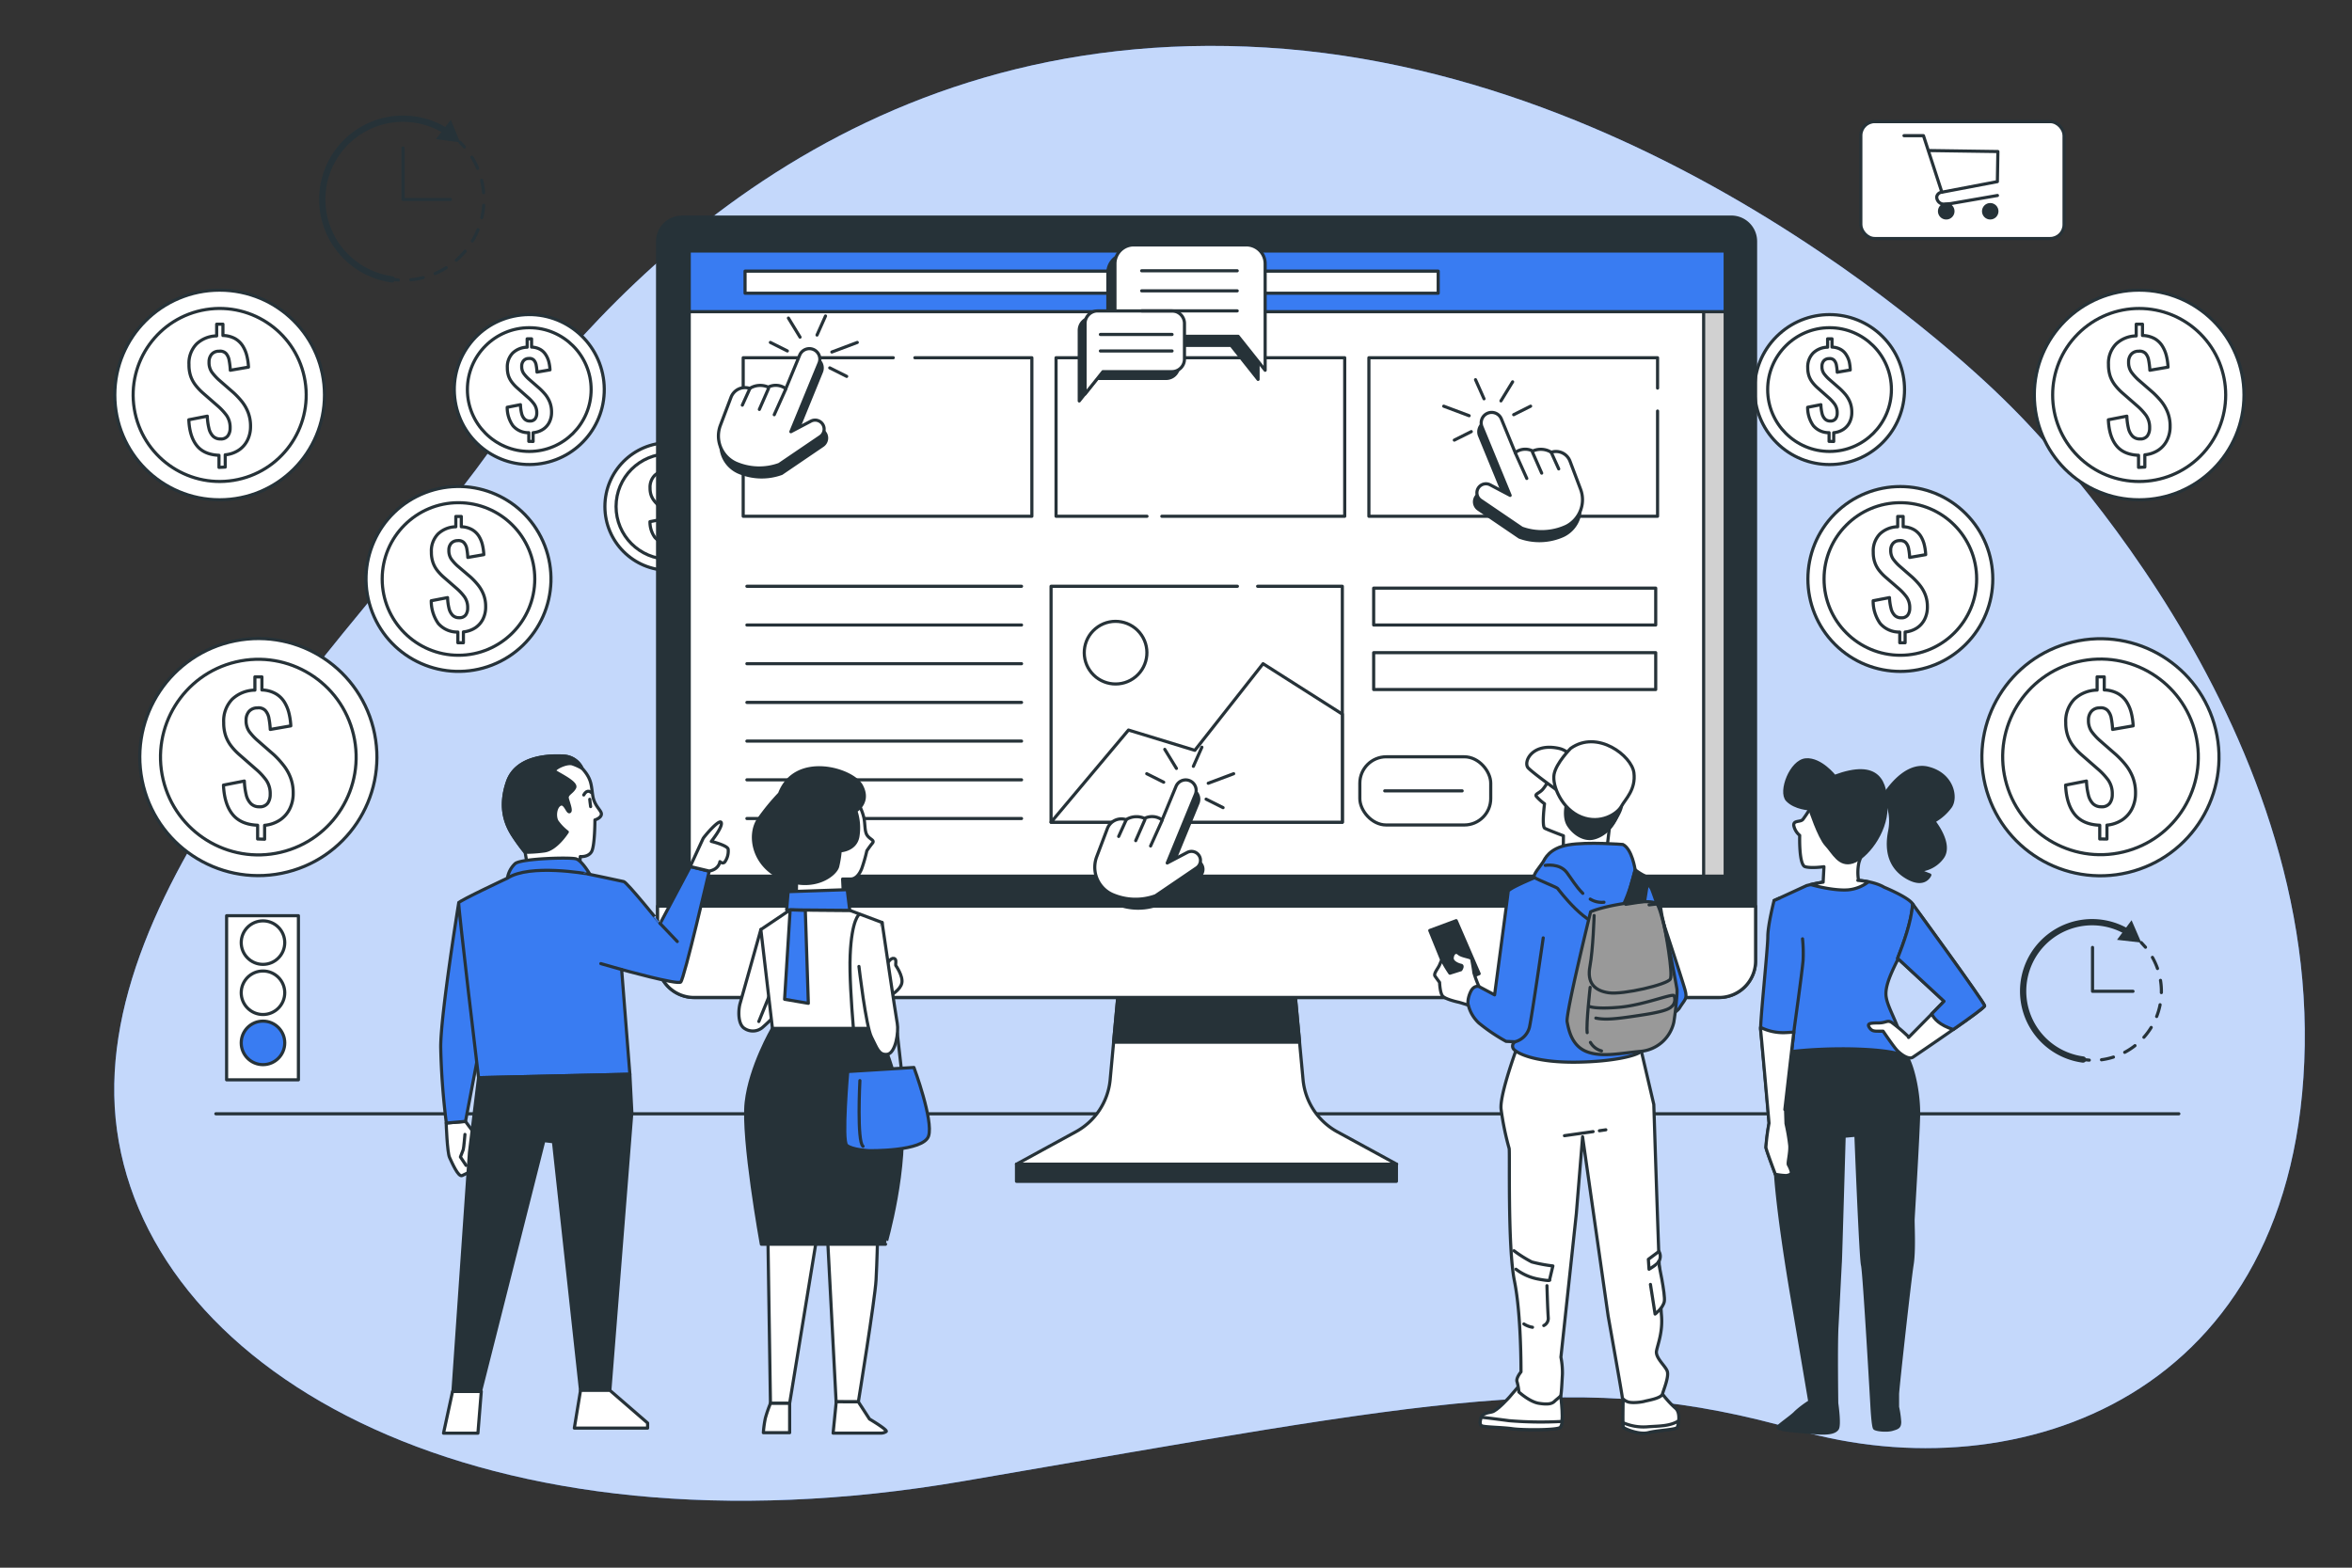 <svg xmlns="http://www.w3.org/2000/svg" viewBox="0 0 750 500"><rect x="0" y="0" width="750" height="500" fill="#333333" stroke="none"/><g id="freepik--background-simple--inject-169"><path d="M640.16,128.56S537.38,23.29,403.81,15.17,192.35,93.32,155.44,144.78,26.48,282,37.31,360.49,154.63,498.57,307.15,472.4s196.74-36.1,266.23-16.24,159.74-9.93,161.55-122.74S640.16,128.56,640.16,128.56Z" style="fill:#397CF2"></path><path d="M640.16,128.56S537.38,23.29,403.81,15.17,192.35,93.32,155.44,144.78,26.48,282,37.31,360.49,154.63,498.57,307.15,472.4s196.74-36.1,266.23-16.24,159.74-9.93,161.55-122.74S640.16,128.56,640.16,128.56Z" style="fill:#fff;opacity:0.7"></path></g><g id="freepik--Floor--inject-169"><line x1="68.83" y1="355.23" x2="694.78" y2="355.23" style="fill:none;stroke:#263238;stroke-linecap:round;stroke-linejoin:round"></line></g><g id="freepik--Coins--inject-169"><circle cx="70.04" cy="125.97" r="33.43" style="fill:#fff;stroke:#263238;stroke-linecap:round;stroke-linejoin:round"></circle><circle cx="70.04" cy="125.97" r="27.59" transform="translate(-19.27 12.85) rotate(-9.22)" style="fill:#fff;stroke:#263238;stroke-linecap:round;stroke-linejoin:round"></circle><path d="M69.83,149.07v-3.86c-3.16-.13-5.52-1.15-7.07-3.09s-2.4-4.68-2.55-8.24l5.89-1.15a18.8,18.8,0,0,0,.51,3.82,5.31,5.31,0,0,0,1.31,2.56,3.24,3.24,0,0,0,2.37.89,2.71,2.71,0,0,0,2.37-1,4.13,4.13,0,0,0,.72-2.5,6.7,6.7,0,0,0-1.13-4,19.08,19.08,0,0,0-2.93-3.13l-4.74-4.14a17.46,17.46,0,0,1-2.25-2.42A10.12,10.12,0,0,1,60.81,120a11.28,11.28,0,0,1-.55-3.71,8.8,8.8,0,0,1,2.39-6.56,9.53,9.53,0,0,1,6.44-2.6v-3.73h2V107a8.46,8.46,0,0,1,3.87,1,7.12,7.12,0,0,1,2.42,2.3,10.57,10.57,0,0,1,1.33,3.15,18.79,18.79,0,0,1,.53,3.64l-5.8,1a21.64,21.64,0,0,0-.37-3.15,4.38,4.38,0,0,0-1-2.21,2.65,2.65,0,0,0-2.24-.71,3,3,0,0,0-2.37,1,3.71,3.71,0,0,0-.8,2.44,5.39,5.39,0,0,0,.87,3.2,17,17,0,0,0,2.17,2.42l4.69,4.09a26,26,0,0,1,2.74,2.9,13.24,13.24,0,0,1,2,3.5,12.15,12.15,0,0,1,.76,4.42,9.67,9.67,0,0,1-1,4.44,8.12,8.12,0,0,1-2.79,3.16,9.4,9.4,0,0,1-4.28,1.47v3.91Z" style="fill:#fff;stroke:#263238;stroke-linecap:round;stroke-linejoin:round"></path><circle cx="82.38" cy="241.46" r="37.8" transform="translate(-45.75 20.85) rotate(-11.31)" style="fill:#fff;stroke:#263238;stroke-linecap:round;stroke-linejoin:round"></circle><circle cx="82.38" cy="241.46" r="31.19" transform="translate(-53.27 25.39) rotate(-13.28)" style="fill:#fff;stroke:#263238;stroke-linecap:round;stroke-linejoin:round"></circle><path d="M82.15,267.58V263.2q-5.37-.21-8-3.48t-2.89-9.32l6.66-1.3a22,22,0,0,0,.57,4.32A6,6,0,0,0,80,256.31a3.64,3.64,0,0,0,2.68,1,3.07,3.07,0,0,0,2.68-1.12,4.76,4.76,0,0,0,.8-2.83,7.56,7.56,0,0,0-1.27-4.53,21,21,0,0,0-3.31-3.54l-5.36-4.69a19.13,19.13,0,0,1-2.55-2.73,11.48,11.48,0,0,1-1.72-3.23,12.88,12.88,0,0,1-.62-4.19A10,10,0,0,1,74,223.05a10.77,10.77,0,0,1,7.28-2.94v-4.22h2.24v4.17a9.52,9.52,0,0,1,4.37,1.17,8,8,0,0,1,2.74,2.6,12.19,12.19,0,0,1,1.5,3.56,21.2,21.2,0,0,1,.6,4.12l-6.55,1.14a25.06,25.06,0,0,0-.42-3.56,5,5,0,0,0-1.17-2.5,3,3,0,0,0-2.53-.81,3.45,3.45,0,0,0-2.68,1.15,4.16,4.16,0,0,0-.91,2.75,6.06,6.06,0,0,0,1,3.62A18.39,18.39,0,0,0,81.94,236l5.31,4.64A28.26,28.26,0,0,1,90.34,244a14.63,14.63,0,0,1,2.29,4,13.44,13.44,0,0,1,.86,5,10.91,10.91,0,0,1-1.12,5,9.13,9.13,0,0,1-3.15,3.57,10.72,10.72,0,0,1-4.84,1.66v4.43Z" style="fill:#fff;stroke:#263238;stroke-linecap:round;stroke-linejoin:round"></path><circle cx="146.2" cy="184.66" r="29.48" transform="translate(-56.75 65.14) rotate(-21.14)" style="fill:#fff;stroke:#263238;stroke-linecap:round;stroke-linejoin:round"></circle><circle cx="146.2" cy="184.66" r="24.33" style="fill:#fff;stroke:#263238;stroke-linecap:round;stroke-linejoin:round"></circle><path d="M146,205v-3.41a8,8,0,0,1-6.23-2.72,12.34,12.34,0,0,1-2.25-7.27l5.2-1a17,17,0,0,0,.44,3.37,4.8,4.8,0,0,0,1.16,2.25,2.81,2.81,0,0,0,2.09.79,2.41,2.41,0,0,0,2.09-.87,3.68,3.68,0,0,0,.63-2.21,5.86,5.86,0,0,0-1-3.54,16.62,16.62,0,0,0-2.57-2.76L141.39,184a15.78,15.78,0,0,1-2-2.13,8.69,8.69,0,0,1-1.34-2.52,9.76,9.76,0,0,1-.49-3.26,7.77,7.77,0,0,1,2.11-5.79,8.43,8.43,0,0,1,5.68-2.29v-3.29h1.75V168a7.46,7.46,0,0,1,3.41.91,6.38,6.38,0,0,1,2.13,2,9.36,9.36,0,0,1,1.18,2.78,16.78,16.78,0,0,1,.46,3.21l-5.11.89a19.73,19.73,0,0,0-.32-2.78,3.91,3.91,0,0,0-.92-1.95,2.38,2.38,0,0,0-2-.63,2.69,2.69,0,0,0-2.09.9,3.24,3.24,0,0,0-.71,2.15,4.78,4.78,0,0,0,.77,2.82,14.22,14.22,0,0,0,1.91,2.13L150,184a23.47,23.47,0,0,1,2.42,2.56,11.63,11.63,0,0,1,1.78,3.08,10.56,10.56,0,0,1,.67,3.9,8.59,8.59,0,0,1-.87,3.92,7.18,7.18,0,0,1-2.46,2.78,8.46,8.46,0,0,1-3.77,1.3V205Z" style="fill:#fff;stroke:#263238;stroke-linecap:round;stroke-linejoin:round"></path><circle cx="168.77" cy="124.25" r="23.91" transform="translate(-17.72 28.64) rotate(-9.22)" style="fill:#fff;stroke:#263238;stroke-linecap:round;stroke-linejoin:round"></circle><circle cx="168.77" cy="124.25" r="19.73" style="fill:#fff;stroke:#263238;stroke-linecap:round;stroke-linejoin:round"></circle><path d="M168.62,140.77V138a6.44,6.44,0,0,1-5.05-2.21,9.91,9.91,0,0,1-1.83-5.89l4.22-.83a13.3,13.3,0,0,0,.36,2.74,3.78,3.78,0,0,0,.94,1.82,2.28,2.28,0,0,0,1.69.65,2,2,0,0,0,1.7-.71,3,3,0,0,0,.51-1.8,4.77,4.77,0,0,0-.81-2.86,13.38,13.38,0,0,0-2.09-2.24l-3.39-3a13,13,0,0,1-1.61-1.73,7.13,7.13,0,0,1-1.09-2,8.17,8.17,0,0,1-.39-2.65,6.3,6.3,0,0,1,1.71-4.69,6.85,6.85,0,0,1,4.61-1.86v-2.67h1.41v2.63a6.16,6.16,0,0,1,2.77.75A5,5,0,0,1,174,113.1a7.77,7.77,0,0,1,1,2.26,12.94,12.94,0,0,1,.38,2.6l-4.15.72a15.85,15.85,0,0,0-.26-2.25,3.11,3.11,0,0,0-.74-1.58,1.89,1.89,0,0,0-1.6-.51,2.14,2.14,0,0,0-1.69.72,2.59,2.59,0,0,0-.58,1.74,3.88,3.88,0,0,0,.62,2.29,12.15,12.15,0,0,0,1.55,1.73l3.36,2.93a20.22,20.22,0,0,1,2,2.07,9.74,9.74,0,0,1,1.45,2.51,8.61,8.61,0,0,1,.54,3.16,6.94,6.94,0,0,1-.71,3.17,5.73,5.73,0,0,1-2,2.26A6.8,6.8,0,0,1,170,138v2.8Z" style="fill:#fff;stroke:#263238;stroke-linecap:round;stroke-linejoin:round"></path><circle cx="213.24" cy="161.55" r="20.35" style="fill:#fff;stroke:#263238;stroke-linecap:round;stroke-linejoin:round"></circle><circle cx="213.24" cy="161.55" r="16.79" style="fill:#fff;stroke:#263238;stroke-linecap:round;stroke-linejoin:round"></circle><path d="M213.12,175.61v-2.35a5.5,5.5,0,0,1-4.31-1.88,8.46,8.46,0,0,1-1.55-5l3.59-.7a11.8,11.8,0,0,0,.3,2.33,3.3,3.3,0,0,0,.8,1.55,2,2,0,0,0,1.45.55,1.66,1.66,0,0,0,1.44-.6,2.54,2.54,0,0,0,.43-1.53,4.14,4.14,0,0,0-.68-2.44,11.47,11.47,0,0,0-1.78-1.9l-2.89-2.52a10.5,10.5,0,0,1-1.37-1.48,6.39,6.39,0,0,1-.93-1.73,7,7,0,0,1-.33-2.26,5.36,5.36,0,0,1,1.45-4,5.84,5.84,0,0,1,3.93-1.58v-2.27h1.2V150a5.09,5.09,0,0,1,2.36.63,4.38,4.38,0,0,1,1.47,1.4,6.61,6.61,0,0,1,.81,1.92,11.43,11.43,0,0,1,.32,2.21l-3.53.62a14.54,14.54,0,0,0-.22-1.92,2.74,2.74,0,0,0-.63-1.35,1.64,1.64,0,0,0-1.36-.43,1.84,1.84,0,0,0-1.45.62,2.26,2.26,0,0,0-.49,1.48,3.24,3.24,0,0,0,.54,1.95,10.19,10.19,0,0,0,1.31,1.47l2.86,2.49a16.48,16.48,0,0,1,1.67,1.77,8,8,0,0,1,1.23,2.13,7.26,7.26,0,0,1,.46,2.69,5.89,5.89,0,0,1-.6,2.7,4.91,4.91,0,0,1-1.69,1.92,5.72,5.72,0,0,1-2.61.9v2.38Z" style="fill:#fff;stroke:#263238;stroke-linecap:round;stroke-linejoin:round"></path><circle cx="682.13" cy="125.97" r="33.43" style="fill:#fff;stroke:#263238;stroke-linecap:round;stroke-linejoin:round"></circle><circle cx="682.13" cy="125.97" r="27.59" transform="translate(110.72 519.24) rotate(-45)" style="fill:#fff;stroke:#263238;stroke-linecap:round;stroke-linejoin:round"></circle><path d="M681.93,149.07v-3.86c-3.16-.13-5.52-1.15-7.07-3.09s-2.4-4.68-2.55-8.24l5.89-1.15a19.58,19.58,0,0,0,.5,3.82,5.4,5.4,0,0,0,1.32,2.56,3.24,3.24,0,0,0,2.37.89,2.73,2.73,0,0,0,2.37-1,4.2,4.2,0,0,0,.71-2.5,6.63,6.63,0,0,0-1.13-4,18.57,18.57,0,0,0-2.92-3.13l-4.74-4.14a18.19,18.19,0,0,1-2.26-2.42A10.38,10.38,0,0,1,672.9,120a11.55,11.55,0,0,1-.55-3.71,8.81,8.81,0,0,1,2.4-6.56,9.53,9.53,0,0,1,6.44-2.6v-3.73h2V107a8.5,8.5,0,0,1,3.87,1,7,7,0,0,1,2.41,2.3,10.58,10.58,0,0,1,1.34,3.15,18.79,18.79,0,0,1,.53,3.64l-5.8,1a23.12,23.12,0,0,0-.37-3.15,4.31,4.31,0,0,0-1-2.21,2.63,2.63,0,0,0-2.23-.71,3,3,0,0,0-2.37,1,3.67,3.67,0,0,0-.81,2.44,5.39,5.39,0,0,0,.88,3.2,16.28,16.28,0,0,0,2.16,2.42l4.7,4.09a26.9,26.9,0,0,1,2.74,2.9,13.21,13.21,0,0,1,2,3.5,11.94,11.94,0,0,1,.76,4.42,9.67,9.67,0,0,1-1,4.44,8.09,8.09,0,0,1-2.78,3.16,9.44,9.44,0,0,1-4.28,1.47v3.91Z" style="fill:#fff;stroke:#263238;stroke-linecap:round;stroke-linejoin:round"></path><circle cx="669.79" cy="241.46" r="37.8" transform="translate(-37.87 163.09) rotate(-13.5)" style="fill:#fff;stroke:#263238;stroke-linecap:round;stroke-linejoin:round"></circle><circle cx="669.79" cy="241.46" r="31.19" transform="translate(-37.81 162.6) rotate(-13.47)" style="fill:#fff;stroke:#263238;stroke-linecap:round;stroke-linejoin:round"></circle><path d="M669.56,267.58V263.2q-5.37-.21-8-3.48t-2.89-9.32l6.66-1.3a21.21,21.21,0,0,0,.58,4.32,6,6,0,0,0,1.48,2.89,3.65,3.65,0,0,0,2.68,1,3.07,3.07,0,0,0,2.68-1.12,4.69,4.69,0,0,0,.81-2.83,7.56,7.56,0,0,0-1.28-4.53,21.36,21.36,0,0,0-3.3-3.54l-5.37-4.69a19.13,19.13,0,0,1-2.55-2.73,11.46,11.46,0,0,1-1.71-3.23,12.61,12.61,0,0,1-.63-4.19,10,10,0,0,1,2.71-7.41,10.78,10.78,0,0,1,7.29-2.94v-4.22H671v4.17a9.59,9.59,0,0,1,4.38,1.17,8,8,0,0,1,2.73,2.6,12.21,12.21,0,0,1,1.51,3.56,21.2,21.2,0,0,1,.6,4.12l-6.56,1.14a25.06,25.06,0,0,0-.42-3.56,5,5,0,0,0-1.17-2.5,3,3,0,0,0-2.52-.81,3.43,3.43,0,0,0-2.68,1.15,4.11,4.11,0,0,0-.91,2.75,6.06,6.06,0,0,0,1,3.62,18.39,18.39,0,0,0,2.45,2.73l5.31,4.64a29.23,29.23,0,0,1,3.1,3.28,15.17,15.17,0,0,1,2.29,4,13.64,13.64,0,0,1,.86,5,11,11,0,0,1-1.12,5,9.29,9.29,0,0,1-3.15,3.57,10.81,10.81,0,0,1-4.84,1.66v4.43Z" style="fill:#fff;stroke:#263238;stroke-linecap:round;stroke-linejoin:round"></path><circle cx="605.98" cy="184.66" r="29.48" transform="translate(46.91 482.58) rotate(-45)" style="fill:#fff;stroke:#263238;stroke-linecap:round;stroke-linejoin:round"></circle><circle cx="605.98" cy="184.66" r="24.33" style="fill:#fff;stroke:#263238;stroke-linecap:round;stroke-linejoin:round"></circle><path d="M605.79,205v-3.41a8,8,0,0,1-6.23-2.72,12.27,12.27,0,0,1-2.25-7.27l5.2-1A17,17,0,0,0,603,194a4.8,4.8,0,0,0,1.16,2.25,2.81,2.81,0,0,0,2.09.79,2.41,2.41,0,0,0,2.09-.87,3.68,3.68,0,0,0,.63-2.21,5.86,5.86,0,0,0-1-3.54,16.62,16.62,0,0,0-2.57-2.76L601.17,184a15.78,15.78,0,0,1-2-2.13,8.69,8.69,0,0,1-1.34-2.52,9.76,9.76,0,0,1-.49-3.26,7.77,7.77,0,0,1,2.11-5.79,8.43,8.43,0,0,1,5.68-2.29v-3.29h1.75V168a7.46,7.46,0,0,1,3.41.91,6.38,6.38,0,0,1,2.13,2,9.36,9.36,0,0,1,1.18,2.78,16.78,16.78,0,0,1,.46,3.21l-5.11.89a18.28,18.28,0,0,0-.33-2.78,3.82,3.82,0,0,0-.91-1.95,2.39,2.39,0,0,0-2-.63,2.69,2.69,0,0,0-2.09.9,3.24,3.24,0,0,0-.71,2.15,4.78,4.78,0,0,0,.77,2.82,14.22,14.22,0,0,0,1.91,2.13l4.14,3.61a23.47,23.47,0,0,1,2.42,2.56,11.63,11.63,0,0,1,1.78,3.08,10.56,10.56,0,0,1,.67,3.9,8.59,8.59,0,0,1-.87,3.92,7.18,7.18,0,0,1-2.46,2.78,8.46,8.46,0,0,1-3.77,1.3V205Z" style="fill:#fff;stroke:#263238;stroke-linecap:round;stroke-linejoin:round"></path><circle cx="583.4" cy="124.25" r="23.91" transform="translate(67.81 424.18) rotate(-42.21)" style="fill:#fff;stroke:#263238;stroke-linecap:round;stroke-linejoin:round"></circle><circle cx="583.4" cy="124.25" r="19.73" style="fill:#fff;stroke:#263238;stroke-linecap:round;stroke-linejoin:round"></circle><path d="M583.25,140.77V138a6.44,6.44,0,0,1-5-2.21,9.91,9.91,0,0,1-1.83-5.89l4.22-.83a13.3,13.3,0,0,0,.36,2.74,3.78,3.78,0,0,0,.94,1.82,2.27,2.27,0,0,0,1.69.65,2,2,0,0,0,1.7-.71,3,3,0,0,0,.51-1.8,4.77,4.77,0,0,0-.81-2.86,13.38,13.38,0,0,0-2.09-2.24l-3.39-3a12.34,12.34,0,0,1-1.61-1.73,7.13,7.13,0,0,1-1.09-2,8.16,8.16,0,0,1-.4-2.65,6.31,6.31,0,0,1,1.72-4.69,6.83,6.83,0,0,1,4.61-1.86v-2.67h1.41v2.63a6.16,6.16,0,0,1,2.77.75,4.92,4.92,0,0,1,1.72,1.64,7.52,7.52,0,0,1,1,2.26A13.69,13.69,0,0,1,590,118l-4.15.72a15.85,15.85,0,0,0-.26-2.25,3.11,3.11,0,0,0-.74-1.58,1.9,1.9,0,0,0-1.6-.51,2.18,2.18,0,0,0-1.7.72,2.64,2.64,0,0,0-.57,1.74,3.88,3.88,0,0,0,.62,2.29,12.15,12.15,0,0,0,1.55,1.73l3.36,2.93a20.22,20.22,0,0,1,2,2.07,9.74,9.74,0,0,1,1.45,2.51,8.61,8.61,0,0,1,.54,3.16,6.94,6.94,0,0,1-.71,3.17,5.73,5.73,0,0,1-2,2.26,6.8,6.8,0,0,1-3.06,1.05v2.8Z" style="fill:#fff;stroke:#263238;stroke-linecap:round;stroke-linejoin:round"></path><circle cx="538.93" cy="161.55" r="20.35" style="fill:#fff;stroke:#263238;stroke-linecap:round;stroke-linejoin:round"></circle><circle cx="538.93" cy="161.55" r="16.79" style="fill:#fff;stroke:#263238;stroke-linecap:round;stroke-linejoin:round"></circle><path d="M538.8,175.61v-2.35a5.49,5.49,0,0,1-4.3-1.88,8.46,8.46,0,0,1-1.55-5l3.58-.7a12.54,12.54,0,0,0,.31,2.33,3.3,3.3,0,0,0,.8,1.55,1.94,1.94,0,0,0,1.44.55,1.67,1.67,0,0,0,1.45-.6A2.54,2.54,0,0,0,541,168a4.14,4.14,0,0,0-.68-2.44,11.91,11.91,0,0,0-1.78-1.9l-2.89-2.52a10.5,10.5,0,0,1-1.37-1.48,6.39,6.39,0,0,1-.93-1.73,7,7,0,0,1-.33-2.26,5.36,5.36,0,0,1,1.45-4,5.82,5.82,0,0,1,3.93-1.58v-2.27h1.2V150a5,5,0,0,1,2.35.63,4.33,4.33,0,0,1,1.48,1.4,6.61,6.61,0,0,1,.81,1.92,11.43,11.43,0,0,1,.32,2.21l-3.53.62a14.54,14.54,0,0,0-.22-1.92,2.83,2.83,0,0,0-.63-1.35,1.66,1.66,0,0,0-1.36-.43,1.84,1.84,0,0,0-1.45.62,2.26,2.26,0,0,0-.49,1.48,3.24,3.24,0,0,0,.54,1.95,10.19,10.19,0,0,0,1.31,1.47l2.86,2.49a16.48,16.48,0,0,1,1.67,1.77,8,8,0,0,1,1.23,2.13,7.26,7.26,0,0,1,.46,2.69,5.89,5.89,0,0,1-.6,2.7,4.91,4.91,0,0,1-1.69,1.92,5.72,5.72,0,0,1-2.61.9v2.38Z" style="fill:#fff;stroke:#263238;stroke-linecap:round;stroke-linejoin:round"></path></g><g id="freepik--Device--inject-169"><path d="M415.52,344.41l-2.71-29.18H356.69L354,344.41A21.15,21.15,0,0,1,343,361L324.14,371.3H445.36L426.48,361A21.16,21.16,0,0,1,415.52,344.41Z" style="fill:#fff;stroke:#263238;stroke-linecap:round;stroke-linejoin:round"></path><polygon points="414.41 332.4 412.81 315.23 356.69 315.23 355.09 332.4 414.41 332.4" style="fill:#263238;stroke:#263238;stroke-linecap:round;stroke-linejoin:round"></polygon><rect x="324.14" y="371.3" width="121.15" height="5.47" style="fill:#263238;stroke:#263238;stroke-linecap:round;stroke-linejoin:round"></rect><path d="M217.42,69.24H552.08A7.73,7.73,0,0,1,559.81,77v229.5a11.66,11.66,0,0,1-11.66,11.66H221.35a11.66,11.66,0,0,1-11.66-11.66V77a7.73,7.73,0,0,1,7.73-7.73Z" style="fill:#263238;stroke:#263238;stroke-linecap:round;stroke-linejoin:round"></path><rect x="219.78" y="80.05" width="330.34" height="199.39" style="fill:#fff;stroke:#263238;stroke-linecap:round;stroke-linejoin:round"></rect><polyline points="291.73 114.1 329.04 114.1 329.04 164.66 236.99 164.66 236.99 114.1 284.85 114.1" style="fill:#fff;stroke:#263238;stroke-linecap:round;stroke-linejoin:round"></polyline><polyline points="365.75 164.66 336.75 164.66 336.75 114.1 428.8 114.1 428.8 164.66 370.48 164.66" style="fill:#fff;stroke:#263238;stroke-linecap:round;stroke-linejoin:round"></polyline><polyline points="528.56 131.1 528.56 164.66 436.51 164.66 436.51 114.1 528.56 114.1 528.56 123.78" style="fill:#fff;stroke:#263238;stroke-linecap:round;stroke-linejoin:round"></polyline><line x1="238.17" y1="186.99" x2="325.75" y2="186.99" style="fill:none;stroke:#263238;stroke-linecap:round;stroke-linejoin:round"></line><line x1="238.17" y1="199.34" x2="325.75" y2="199.34" style="fill:none;stroke:#263238;stroke-linecap:round;stroke-linejoin:round"></line><line x1="238.17" y1="211.68" x2="325.75" y2="211.68" style="fill:none;stroke:#263238;stroke-linecap:round;stroke-linejoin:round"></line><line x1="238.17" y1="224.03" x2="325.75" y2="224.03" style="fill:none;stroke:#263238;stroke-linecap:round;stroke-linejoin:round"></line><line x1="238.17" y1="236.37" x2="325.75" y2="236.37" style="fill:none;stroke:#263238;stroke-linecap:round;stroke-linejoin:round"></line><line x1="238.17" y1="248.72" x2="325.75" y2="248.72" style="fill:none;stroke:#263238;stroke-linecap:round;stroke-linejoin:round"></line><line x1="238.17" y1="261.06" x2="325.75" y2="261.06" style="fill:none;stroke:#263238;stroke-linecap:round;stroke-linejoin:round"></line><polyline points="401.03 186.99 428.04 186.99 428.04 262.24 335.16 262.24 335.16 186.99 394.58 186.99" style="fill:none;stroke:#263238;stroke-linecap:round;stroke-linejoin:round"></polyline><polygon points="428.04 227.77 428.04 262.24 335.16 262.24 359.85 232.84 381.01 239.31 402.76 211.68 428.04 227.77" style="fill:#fff;stroke:#263238;stroke-linecap:round;stroke-linejoin:round"></polygon><circle cx="355.73" cy="208.16" r="9.99" transform="translate(-50.61 277.15) rotate(-39.97)" style="fill:#fff;stroke:#263238;stroke-linecap:round;stroke-linejoin:round"></circle><rect x="433.62" y="241.37" width="41.74" height="21.75" rx="8.42" style="fill:#fff;stroke:#263238;stroke-linecap:round;stroke-linejoin:round"></rect><line x1="441.56" y1="252.24" x2="466.25" y2="252.24" style="fill:none;stroke:#263238;stroke-linecap:round;stroke-linejoin:round"></line><rect x="438.03" y="187.58" width="89.94" height="11.76" style="fill:#fff;stroke:#263238;stroke-linecap:round;stroke-linejoin:round"></rect><rect x="438.03" y="208.16" width="89.94" height="11.76" style="fill:#fff;stroke:#263238;stroke-linecap:round;stroke-linejoin:round"></rect><rect x="543.25" y="80.05" width="6.87" height="199.39" style="fill:#d1d1d1;stroke:#263238;stroke-linecap:round;stroke-linejoin:round"></rect><rect x="219.78" y="80.05" width="330.34" height="19.36" style="fill:#397CF2;stroke:#263238;stroke-linecap:round;stroke-linejoin:round"></rect><rect x="237.58" y="86.47" width="221.03" height="7.05" style="fill:#fff;stroke:#263238;stroke-linecap:round;stroke-linejoin:round"></rect><path d="M209.69,289v17.47a11.66,11.66,0,0,0,11.66,11.66h326.8a11.66,11.66,0,0,0,11.66-11.66V289Z" style="fill:#fff;stroke:#263238;stroke-linecap:round;stroke-linejoin:round"></path></g><g id="freepik--Cart--inject-169"><rect x="593.38" y="38.79" width="64.8" height="37.28" rx="4.42" style="fill:#fff;stroke:#263238;stroke-linecap:round;stroke-linejoin:round"></rect><polyline points="607.14 43.27 613.35 43.27 619.22 61.3 636.92 57.93 637.08 48.33 615.28 48.02" style="fill:none;stroke:#263238;stroke-linecap:round;stroke-linejoin:round"></polyline><path d="M619.22,61.3a1.81,1.81,0,0,0-1.65,1.51,2.31,2.31,0,0,0,2,2.28c.61,0,2.44-.15,2.44-.15l14.93-2.59" style="fill:none;stroke:#263238;stroke-linecap:round;stroke-linejoin:round"></path><circle cx="634.64" cy="67.38" r="2.13" style="fill:#263238;stroke:#263238;stroke-linecap:round;stroke-linejoin:round"></circle><path d="M622.75,67.38a2.14,2.14,0,1,0-2.13,2.13A2.13,2.13,0,0,0,622.75,67.38Z" style="fill:#263238;stroke:#263238;stroke-linecap:round;stroke-linejoin:round"></path></g><g id="freepik--speech-bubbles--inject-169"><path d="M395.15,81H359.27a6,6,0,0,0-6,6v17.16a6,6,0,0,0,6,6h33.3l8.6,10.84v-34A6,6,0,0,0,395.15,81Z" style="fill:#263238;stroke:#263238;stroke-linecap:round;stroke-linejoin:round"></path><path d="M397.4,78.11H361.53a6,6,0,0,0-6,6v17.15a6,6,0,0,0,6,6h33.29l8.61,10.83v-34A6,6,0,0,0,397.4,78.11Z" style="fill:#fff;stroke:#263238;stroke-linecap:round;stroke-linejoin:round"></path><path d="M348.11,101.36h23.74a4,4,0,0,1,4,4V116.7a4,4,0,0,1-4,4h-22l-5.7,7.18V105.35A4,4,0,0,1,348.11,101.36Z" style="fill:#263238;stroke:#263238;stroke-linecap:round;stroke-linejoin:round"></path><path d="M350,99.17H373.7a4,4,0,0,1,4,4v11.36a4,4,0,0,1-4,4h-22L346,125.66V103.15A4,4,0,0,1,350,99.17Z" style="fill:#fff;stroke:#263238;stroke-linecap:round;stroke-linejoin:round"></path><line x1="364.05" y1="86.36" x2="394.52" y2="86.36" style="fill:none;stroke:#263238;stroke-linecap:round;stroke-linejoin:round"></line><line x1="364.05" y1="92.76" x2="394.52" y2="92.76" style="fill:none;stroke:#263238;stroke-linecap:round;stroke-linejoin:round"></line><line x1="364.05" y1="99.15" x2="394.52" y2="99.15" style="fill:none;stroke:#263238;stroke-linecap:round;stroke-linejoin:round"></line><line x1="350.89" y1="106.67" x2="373.74" y2="106.67" style="fill:none;stroke:#263238;stroke-linecap:round;stroke-linejoin:round"></line><line x1="350.89" y1="111.94" x2="373.74" y2="111.94" style="fill:none;stroke:#263238;stroke-linecap:round;stroke-linejoin:round"></line></g><g id="freepik--Cursors--inject-169"><path d="M480.78,160.87l-6.38-3.37a2.88,2.88,0,0,0-3.91,1.23h0a2.88,2.88,0,0,0,.95,3.69l13.07,8.89a18.56,18.56,0,0,0,13.93-.49l.51-.26a9.51,9.51,0,0,0,4.29-11.77l-3.37-8.9A4.77,4.77,0,0,0,494,147l-.12,0a6.28,6.28,0,0,0-5.85-.37,5.28,5.28,0,0,0-5.59.49L478,136.44a3.34,3.34,0,0,0-4.45-1.78h0A3.35,3.35,0,0,0,471.8,139Z" style="fill:#263238;stroke:#263238;stroke-linecap:round;stroke-linejoin:round"></path><path d="M481.55,158l-6.38-3.37a2.88,2.88,0,0,0-3.9,1.24h0a2.88,2.88,0,0,0,.94,3.69l13.08,8.89a18.58,18.58,0,0,0,13.93-.5l.51-.25A9.51,9.51,0,0,0,504,156l-3.36-8.9a4.77,4.77,0,0,0-5.91-2.88l-.12,0a6.32,6.32,0,0,0-5.85-.37,5.29,5.29,0,0,0-5.6.5l-4.41-10.74a3.34,3.34,0,0,0-4.46-1.78h0a3.34,3.34,0,0,0-1.72,4.31Z" style="fill:#fff;stroke:#263238;stroke-linecap:round;stroke-linejoin:round"></path><line x1="494.62" y1="144.21" x2="497.04" y2="149.55" style="fill:none;stroke:#263238;stroke-linecap:round;stroke-linejoin:round"></line><line x1="488.67" y1="144.21" x2="491.61" y2="150.9" style="fill:none;stroke:#263238;stroke-linecap:round;stroke-linejoin:round"></line><line x1="483.24" y1="144.55" x2="486.86" y2="152.6" style="fill:none;stroke:#263238;stroke-linecap:round;stroke-linejoin:round"></line><line x1="460.37" y1="129.55" x2="468.48" y2="132.59" style="fill:none;stroke:#263238;stroke-linecap:round;stroke-linejoin:round"></line><line x1="470.51" y1="121.1" x2="473.22" y2="127.19" style="fill:none;stroke:#263238;stroke-linecap:round;stroke-linejoin:round"></line><line x1="478.62" y1="127.86" x2="482.34" y2="121.78" style="fill:none;stroke:#263238;stroke-linecap:round;stroke-linejoin:round"></line><line x1="463.75" y1="140.37" x2="469.16" y2="137.66" style="fill:none;stroke:#263238;stroke-linecap:round;stroke-linejoin:round"></line><line x1="482.68" y1="132.26" x2="488.08" y2="129.55" style="fill:none;stroke:#263238;stroke-linecap:round;stroke-linejoin:round"></line><path d="M373,278.09l6.38-3.37a2.87,2.87,0,0,1,3.9,1.23h0a2.87,2.87,0,0,1-.94,3.69l-13.07,8.9a18.59,18.59,0,0,1-13.93-.5l-.51-.26A9.51,9.51,0,0,1,350.52,276l3.37-8.9a4.77,4.77,0,0,1,5.91-2.87l.12,0a6.28,6.28,0,0,1,5.85-.37,5.28,5.28,0,0,1,5.59.49l4.41-10.74a3.34,3.34,0,0,1,4.46-1.77h0A3.32,3.32,0,0,1,382,256.2Z" style="fill:#263238;stroke:#263238;stroke-linecap:round;stroke-linejoin:round"></path><path d="M372.2,275.24l6.39-3.36a2.87,2.87,0,0,1,3.9,1.23h0a2.88,2.88,0,0,1-.94,3.69l-13.08,8.89a18.61,18.61,0,0,1-13.93-.49l-.51-.26a9.52,9.52,0,0,1-4.29-11.77l3.37-8.9A4.77,4.77,0,0,1,359,261.4l.12,0a6.3,6.3,0,0,1,5.85-.38,5.31,5.31,0,0,1,5.6.5L375,250.82a3.34,3.34,0,0,1,4.46-1.78h0a3.35,3.35,0,0,1,1.72,4.32Z" style="fill:#fff;stroke:#263238;stroke-linecap:round;stroke-linejoin:round"></path><line x1="359.14" y1="261.44" x2="356.72" y2="266.77" style="fill:none;stroke:#263238;stroke-linecap:round;stroke-linejoin:round"></line><line x1="365.08" y1="261.44" x2="362.15" y2="268.12" style="fill:none;stroke:#263238;stroke-linecap:round;stroke-linejoin:round"></line><line x1="370.52" y1="261.78" x2="366.9" y2="269.82" style="fill:none;stroke:#263238;stroke-linecap:round;stroke-linejoin:round"></line><line x1="393.39" y1="246.77" x2="385.28" y2="249.81" style="fill:none;stroke:#263238;stroke-linecap:round;stroke-linejoin:round"></line><line x1="383.25" y1="238.32" x2="380.54" y2="244.41" style="fill:none;stroke:#263238;stroke-linecap:round;stroke-linejoin:round"></line><line x1="375.14" y1="245.08" x2="371.42" y2="239" style="fill:none;stroke:#263238;stroke-linecap:round;stroke-linejoin:round"></line><line x1="390.01" y1="257.59" x2="384.6" y2="254.88" style="fill:none;stroke:#263238;stroke-linecap:round;stroke-linejoin:round"></line><line x1="371.08" y1="249.48" x2="365.67" y2="246.77" style="fill:none;stroke:#263238;stroke-linecap:round;stroke-linejoin:round"></line><path d="M253,140.54l6.38-3.37a2.87,2.87,0,0,1,3.9,1.23h0a2.88,2.88,0,0,1-.94,3.69L249.24,151a18.61,18.61,0,0,1-13.94-.5l-.5-.26a9.49,9.49,0,0,1-4.29-11.76l3.37-8.91a4.76,4.76,0,0,1,5.9-2.87l.13,0a6.26,6.26,0,0,1,5.84-.37,5.29,5.29,0,0,1,5.6.5l4.41-10.75a3.34,3.34,0,0,1,4.46-1.77h0a3.33,3.33,0,0,1,1.72,4.31Z" style="fill:#263238;stroke:#263238;stroke-linecap:round;stroke-linejoin:round"></path><path d="M252.19,137.69l6.38-3.36a2.88,2.88,0,0,1,3.91,1.23h0a2.88,2.88,0,0,1-.94,3.69l-13.08,8.89a18.62,18.62,0,0,1-13.93-.49l-.51-.26a9.52,9.52,0,0,1-4.29-11.77l3.37-8.9a4.77,4.77,0,0,1,5.91-2.87l.12,0a6.3,6.3,0,0,1,5.85-.38,5.31,5.31,0,0,1,5.6.5L255,113.27a3.34,3.34,0,0,1,4.45-1.78h0a3.35,3.35,0,0,1,1.73,4.32Z" style="fill:#fff;stroke:#263238;stroke-linecap:round;stroke-linejoin:round"></path><line x1="239.13" y1="123.89" x2="236.71" y2="129.22" style="fill:none;stroke:#263238;stroke-linecap:round;stroke-linejoin:round"></line><line x1="245.07" y1="123.89" x2="242.14" y2="130.58" style="fill:none;stroke:#263238;stroke-linecap:round;stroke-linejoin:round"></line><line x1="250.5" y1="124.23" x2="246.89" y2="132.27" style="fill:none;stroke:#263238;stroke-linecap:round;stroke-linejoin:round"></line><line x1="273.37" y1="109.22" x2="265.26" y2="112.27" style="fill:none;stroke:#263238;stroke-linecap:round;stroke-linejoin:round"></line><line x1="263.24" y1="100.78" x2="260.53" y2="106.86" style="fill:none;stroke:#263238;stroke-linecap:round;stroke-linejoin:round"></line><line x1="255.12" y1="107.53" x2="251.41" y2="101.45" style="fill:none;stroke:#263238;stroke-linecap:round;stroke-linejoin:round"></line><line x1="269.99" y1="120.04" x2="264.59" y2="117.33" style="fill:none;stroke:#263238;stroke-linecap:round;stroke-linejoin:round"></line><line x1="251.07" y1="111.93" x2="245.66" y2="109.22" style="fill:none;stroke:#263238;stroke-linecap:round;stroke-linejoin:round"></line></g><g id="freepik--Clocks--inject-169"><path d="M125,89.1c.65.09,1.32.16,2,.2" style="fill:none;stroke:#263238;stroke-linecap:round;stroke-linejoin:round"></path><path d="M131,89.23a25.73,25.73,0,0,0,18.36-40.78" style="fill:none;stroke:#263238;stroke-linecap:round;stroke-linejoin:round;stroke-dasharray:4.014,4.014"></path><path d="M148.07,46.87c-.44-.5-.89-1-1.36-1.46" style="fill:none;stroke:#263238;stroke-linecap:round;stroke-linejoin:round"></path><path d="M142.35,41.9A25.74,25.74,0,1,0,125,89.1" style="fill:none;stroke:#263238;stroke-linecap:round;stroke-linejoin:round;stroke-width:2px"></path><polygon points="143.75 38.22 146.71 45.41 139 44.38 143.75 38.22" style="fill:#263238"></polygon><polyline points="128.51 47.2 128.51 63.61 143.64 63.61" style="fill:none;stroke:#263238;stroke-linecap:round;stroke-linejoin:round"></polyline><path d="M664.22,337.93c.66.09,1.32.15,2,.19" style="fill:none;stroke:#263238;stroke-linecap:round;stroke-linejoin:round"></path><path d="M670.12,338a22,22,0,0,0,15.21-34.3" style="fill:none;stroke:#263238;stroke-linecap:round;stroke-linejoin:round;stroke-dasharray:3.908,3.908"></path><path d="M684.15,302.11c-.43-.51-.88-1-1.35-1.48" style="fill:none;stroke:#263238;stroke-linecap:round;stroke-linejoin:round"></path><path d="M678.37,297.21a22,22,0,1,0-14.15,40.72" style="fill:none;stroke:#263238;stroke-linecap:round;stroke-linejoin:round;stroke-width:2px"></path><polygon points="679.71 293.5 682.8 300.63 675.07 299.75 679.71 293.5" style="fill:#263238"></polygon><polyline points="667.26 302.17 667.26 316.17 680.17 316.17" style="fill:none;stroke:#263238;stroke-linecap:round;stroke-linejoin:round"></polyline></g><g id="freepik--traffic-light--inject-169"><rect x="72.26" y="292.06" width="22.9" height="52.34" style="fill:#fff;stroke:#263238;stroke-linecap:round;stroke-linejoin:round"></rect><circle cx="83.86" cy="300.64" r="6.94" style="fill:#fff;stroke:#263238;stroke-linecap:round;stroke-linejoin:round"></circle><circle cx="83.86" cy="316.63" r="6.94" style="fill:#fff;stroke:#263238;stroke-linecap:round;stroke-linejoin:round"></circle><circle cx="83.86" cy="332.62" r="6.94" style="fill:#397CF2;stroke:#263238;stroke-linecap:round;stroke-linejoin:round"></circle></g><g id="freepik--character-4--inject-169"><path d="M576.11,282.44l-10.4,4.79s3.24,19.33,4.5,24a33.28,33.28,0,0,1,1,9.22l-5.58,23.92s9.71,3.47,23.89,2.34,20-3.39,20-3.39-2.87-11.95-4.53-16.09-3.56-7.47-3.61-10.17c-.15-7.87,12.33-21.78,8.56-28.69-1.16-2.13-9.16-5.41-9.16-5.41S593.66,278.11,576.11,282.44Z" style="fill:#397CF2;stroke:#263238;stroke-linecap:round;stroke-linejoin:round"></path><path d="M565.78,343a51.5,51.5,0,0,0-.83,12.76c.3,4.87.74,11.85,1.22,18.71.88,12.4,3.86,30.93,5.29,39.26s5.65,33.31,5.65,33.31a30.39,30.39,0,0,0-4.51,3.4c-1,1.19-5.61,4.25-5.61,4.76s.68.34,1.36.68,10.88,1.19,12.75,1.19,3.91-.17,4.76-1.36-.17-8.16-.17-8.16-.27-18.36.07-24.47,1-19.55,1.08-20.57,1.21-40.11,1.21-40.11l3.76-.34s1.54,39.43,2.11,41.47,3,44.87,3,44.87.34,6.63.85,7.14,3.91.85,5.61.34,2.38-.68,2.38-2.38a29.9,29.9,0,0,0-.68-4.76v-4.08c0-1.53,3.89-36.71,4.64-41.3s.25-13.09.33-14.62,1.54-25.56,1.74-32.7-1.69-15.18-3.39-18.41-25-4.21-41.27-1.69C567.11,336,566.7,338.2,565.78,343Z" style="fill:#263238;stroke:#263238;stroke-linecap:round;stroke-linejoin:round"></path><path d="M632.85,320.8c0,.46-4.79,3.93-10,7.55-6.13,4.29-12.82,8.8-12.82,8.8-1.37,1-4.09-1-5.3-2.39s-4.25-5.87-4.25-5.87h-1.41c-1.42,0-2.23,0-3-1.22s.21-1.41,2.83-1.41,2.84-1,4.25-.21a52.73,52.73,0,0,1,5.26,4.45l.19.39,7.43-7.54,3.91-4-14.8-13.72c1.89-4.84,4.32-11.41,4.8-17.26C609.91,288.41,632.85,319.8,632.85,320.8Z" style="fill:#fff;stroke:#263238;stroke-linecap:round;stroke-linejoin:round"></path><path d="M595.88,267s1.16-7.72-5.23-11.49-10.23-2.44-13.5,2.45a35.72,35.72,0,0,1-2.25,3.39c-.8.94-3,.19-2.92,1.88a5.53,5.53,0,0,0,1.9,3.2s-.3,9.42,1.74,10,6,0,6,0l-.26,4.93c-1.25.2-2.57.45-4,.77l.25.06s6.89,2,11.74,1.62a12.47,12.47,0,0,0,6.44-2.55,28.67,28.67,0,0,0-3.37-.48l.23,0a14.91,14.91,0,0,1,.11-5.64C593.51,272.67,595.88,267,595.88,267Z" style="fill:#fff;stroke:#263238;stroke-linecap:round;stroke-linejoin:round"></path><path d="M585,247.63s-4.41-5.65-9.14-5.28-8.44,10.17-5.94,12.81,7.19,2.82,7.19,2.82,2.92,9,5.24,11.49,4.16,6.78,8.37,5.46,10.65-9.23,10.7-17.33S599.25,242.35,585,247.63Z" style="fill:#263238;stroke:#263238;stroke-linecap:round;stroke-linejoin:round"></path><path d="M600.72,253.84s6.21-10.73,14-8.85,9.3,9.23,7.26,12.24a16.29,16.29,0,0,1-5.33,4.71s5.84,7.15,2.79,11.48a9.91,9.91,0,0,1-7.94,4.14l3.88,1.51s-1.53,3.95-7,.94-7.1-8.28-5.81-14.87A16.13,16.13,0,0,0,600.72,253.84Z" style="fill:#263238;stroke:#263238;stroke-linecap:round;stroke-linejoin:round"></path><path d="M567.35,286.51l-1.64.72s-2,7.78-2,11.54-2.51,27.56-2.26,29.56c.23,1.82,2.32,25.54,2.7,29.88a68.62,68.62,0,0,0-1,7.75c.15,1,3,8.54,3,8.54a19.4,19.4,0,0,0,3.57.43c.6-.15,1.8-.3,1.5-1.34a9.67,9.67,0,0,0-.9-2.1c-.3-.6.6-3.74.45-6.13a62.42,62.42,0,0,0-1.2-7l-.15-4.63-.22.17,3-26.28s2.51-18,2.76-21.3a47.34,47.34,0,0,0-.17-6.89" style="fill:#397CF2;stroke:#263238;stroke-linecap:round;stroke-linejoin:round"></path><path d="M569.74,329.32a16.13,16.13,0,0,1-8.34-1.66,4.4,4.4,0,0,0,0,.67c.23,1.82,2.32,25.54,2.7,29.88a68.62,68.62,0,0,0-1,7.75c.15,1,3,8.54,3,8.54a19.4,19.4,0,0,0,3.57.43c.6-.15,1.8-.3,1.5-1.34a9.67,9.67,0,0,0-.9-2.1c-.3-.6.6-3.74.45-6.13a62.42,62.42,0,0,0-1.2-7l-.15-4.63-.22.17L572,329.18C571.3,329.23,570.55,329.28,569.74,329.32Z" style="fill:#fff;stroke:#263238;stroke-linecap:round;stroke-linejoin:round"></path><path d="M632.85,320.8c0,.46-4.79,3.93-10,7.55-4.33-1.39-6.14-3.38-6.86-5l3.91-4-14.8-13.72c1.89-4.84,4.32-11.41,4.8-17.26C609.91,288.41,632.85,319.8,632.85,320.8Z" style="fill:#397CF2;stroke:#263238;stroke-linecap:round;stroke-linejoin:round"></path></g><g id="freepik--character-3--inject-169"><path d="M493.85,248.8a14.77,14.77,0,0,1-1.87,2.92c-1.13,1.32-2.59,1.45-2.1,2.25a15.4,15.4,0,0,0,2.63,2.38s-.93,7.29.09,7.82,5.94,2.39,5.94,2.39l-.05,5.56,13.93-1.45.76-6.49s3.46-4.48,3.84-7,3-5.31-.91-10.08S500.13,237.94,493.85,248.8Z" style="fill:#fff;stroke:#263238;stroke-linecap:round;stroke-linejoin:round"></path><path d="M499.66,255.83s-1.31,4.63.51,7.41,4.89,4.64,7.69,4.11,6.23-3,7.78-7.15a29.63,29.63,0,0,0,1.81-6.49A30.83,30.83,0,0,1,499.66,255.83Z" style="fill:#263238;stroke:#263238;stroke-linecap:round;stroke-linejoin:round"></path><path d="M496.07,251.72s-7-5-8.73-6.76,1.05-8.16,9.71-6.28a6.53,6.53,0,0,1,4.32,3.1Z" style="fill:#fff;stroke:#263238;stroke-linecap:round;stroke-linejoin:round"></path><path d="M500.86,238.68s-4.62,4.62-5.3,8.27,2.52,11.19,8.68,13.62,11.44-1,12.78-3.4,4.66-5.35,4-10.7S509.43,232.6,500.86,238.68Z" style="fill:#fff;stroke:#263238;stroke-linecap:round;stroke-linejoin:round"></path><polygon points="455.92 296.77 462.91 313.99 471.67 310.55 464.35 293.64 455.92 296.77" style="fill:#263238;stroke:#263238;stroke-linecap:round;stroke-linejoin:round"></polygon><path d="M471.6,314.63a38.31,38.31,0,0,1-1.62-4.4c0-.47-.57-3.75-.7-4.38s-3.07-.78-4.11-1.72-2,0-2.1,1.41,2.06,2.19,2.83,2.34-.08,1.41-.08,1.41l-3.49,1.1a36.47,36.47,0,0,1-2.28-3.76c-.27-.78-.46-.16-1,1.1s-2,2.81-1.45,3.6,1.45,2,1.45,2,.12,3.45,1,4.38,4.11,1.73,4.88,1.89,3.3,1,3.3,1Z" style="fill:#fff;stroke:#263238;stroke-linecap:round;stroke-linejoin:round"></path><path d="M484.75,441.58l-3.34,3.91s-4,4.54-5.72,4.85-3,.63-3.37,1.72-.59,2.19.16,2.66,6.52.48,9.77.95,13.51.47,15.11-.32.29-10.32.29-10.32Z" style="fill:#fff;stroke:#263238;stroke-linecap:round;stroke-linejoin:round"></path><path d="M472.48,454.72c.76.47,6.52.48,9.77.95s13.51.47,15.11-.32c.38-.18.65-.93.84-2a123.18,123.18,0,0,1-17-.23c-8.35-1.1-8.86-1.09-8.86-1.09C472,453.16,471.73,454.25,472.48,454.72Z" style="fill:#fff;stroke:#263238;stroke-linecap:round;stroke-linejoin:round"></path><path d="M517.65,443.92s-.29,10.81,0,11.28,5,2.5,8,1.72,8.83-.91,9.19-1.69,1.19-4.7-.6-6.11a31,31,0,0,1-4.16-4.57Z" style="fill:#fff;stroke:#263238;stroke-linecap:round;stroke-linejoin:round"></path><path d="M534.85,455.23a8.17,8.17,0,0,0,.46-2.08c-2.85,1.76-6.19,1.64-9.7,1.89a16.29,16.29,0,0,1-8.07-1.29,6.64,6.64,0,0,0,.11,1.45c.29.46,5,2.5,8,1.72S534.49,456,534.85,455.23Z" style="fill:#fff;stroke:#263238;stroke-linecap:round;stroke-linejoin:round"></path><path d="M484,333.41s-5.86,15.65-5.34,20.35a90.08,90.08,0,0,0,2.57,12.52c.28.63-.52,31.47,1.69,42.27s2.09,29,2.09,29-1.67,2-1.26,3.13a17.46,17.46,0,0,1,.59,3.29s3.41,3.13,6.35,3.6,4.2.16,5-.62,1.79-1.41,2-1.88.39-4.23.53-6.73a25,25,0,0,0-.48-5.48l4.91-45.71,2-24.58,8.15,57.14s4.51,25.35,4.49,25.82.56,1.1,1.78,1.57,4.2.15,5.31-.16,5.35-.94,5.74-2.35,2.18-5.61,1.5-7.34-3.82-4.23-3.39-6.42,2.06-6.1,1.57-11.42-2.44-67.16-2.44-67.16l-4.28-18.32Z" style="fill:#fff;stroke:#263238;stroke-linecap:round;stroke-linejoin:round"></path><path d="M482.78,398.92a39.81,39.81,0,0,0,5.67,3.57,47.48,47.48,0,0,0,6.73,1.27l-1.05,4.41s.84.63-3.58-.21a16.79,16.79,0,0,1-7.14-3.15" style="fill:none;stroke:#263238;stroke-linecap:round;stroke-linejoin:round"></path><path d="M488.68,423.32a7.16,7.16,0,0,1-2.75-1.06" style="fill:none;stroke:#263238;stroke-linecap:round;stroke-linejoin:round"></path><path d="M493.29,410.06s.21,7.57.42,10.3a2.54,2.54,0,0,1-1.43,2.41" style="fill:none;stroke:#263238;stroke-linecap:round;stroke-linejoin:round"></path><path d="M529,399.13l-3.37,2.52.21,3.16s2.53-1.47,3-2.32A3.06,3.06,0,0,0,529,399.13Z" style="fill:#fff;stroke:#263238;stroke-linecap:round;stroke-linejoin:round"></path><path d="M528.82,402.49s2.31,10.52,1.89,12.62-2.94,4-2.94,4l-1.48-9.46" style="fill:#fff;stroke:#263238;stroke-linecap:round;stroke-linejoin:round"></path><line x1="510.01" y1="360.64" x2="512.07" y2="360.34" style="fill:none;stroke:#263238;stroke-linecap:round;stroke-linejoin:round"></line><line x1="498.87" y1="362.22" x2="508.01" y2="360.92" style="fill:none;stroke:#263238;stroke-linecap:round;stroke-linejoin:round"></line><path d="M489.35,279.93s-8.36,3.44-8.42,4.37-4.34,33-4.34,33l-5-2.66s-1.56-.53-2.6,1.59-1,4-.77,4.37a11.42,11.42,0,0,0,3.38,5.7,57.15,57.15,0,0,0,8.64,5.83l2.89.14a1.57,1.57,0,0,0-.14,2.65c1.63,1.46,7.56,4,19.7,3.85s19.77-2.25,20.5-3.44a7.26,7.26,0,0,0,1.07-2.65c0-.4.61-6.23.61-6.23s9-2.24,10.7-5,2.53-2.78,1.76-5.69-9.89-30.74-10.73-32.33-4.63-4.37-6.18-4.9-28,.78-28,.78Z" style="fill:#397CF2;stroke:#263238;stroke-linecap:round;stroke-linejoin:round"></path><path d="M517.51,269.34s-11.29-.93-17.42.13S492.59,274,492,275s-3.53,4.24-2.65,4.9,7,3.05,7.33,3.45,9.69,13,15.45,11.53,9.28-17.48,9.28-17.48S520.46,270.8,517.51,269.34Z" style="fill:#397CF2;stroke:#263238;stroke-linecap:round;stroke-linejoin:round"></path><path d="M507.09,286.76a7,7,0,0,0,4.38,1" style="fill:none;stroke:#263238;stroke-linecap:round;stroke-linejoin:round"></path><path d="M492.74,276s4.53-.79,6.86,2.25c1.27,1.66,2.93,4.52,5.12,6.68" style="fill:none;stroke:#263238;stroke-linecap:round;stroke-linejoin:round"></path><path d="M507.21,290.8s-8,32.59-7.49,35.11,1.42,7.68,6.33,9.54,10.92.4,17.15-.13a11.93,11.93,0,0,0,10.54-9.27c.59-3.58,1.18-9.41,1-10.6s-4.52-25.3-6.4-27.16S512.48,288.55,507.21,290.8Z" style="fill:#999;stroke:#263238;stroke-linecap:round;stroke-linejoin:round"></path><path d="M518.42,288.42l3-11a17.4,17.4,0,0,0,2.67,1.72l1.54.8-1.21,7.55Z" style="fill:#263238;stroke:#263238;stroke-linecap:round;stroke-linejoin:round"></path><path d="M508.33,292S508,302.86,507,308.16s1.41,7.81,6,8.48,18.74-2.65,19.63-4.37-1.51-15.5-2.38-18.94-.37-5.17-2-5-2.39.27-2.39.27" style="fill:none;stroke:#263238;stroke-linecap:round;stroke-linejoin:round"></path><path d="M507.15,332.46a5.87,5.87,0,0,0,3.53,2.72" style="fill:none;stroke:#263238;stroke-linecap:round;stroke-linejoin:round"></path><path d="M507.06,314.91s-1.31,11.66-.94,14.44" style="fill:none;stroke:#263238;stroke-linecap:round;stroke-linejoin:round"></path><path d="M506.85,321s1.79.92,9.48.26,17-4.49,17.48-3.7a3.07,3.07,0,0,1-.44,3.18c-.69.53-.75,1.59-9.26,2.91s-12,1.72-15.22,1.06" style="fill:none;stroke:#263238;stroke-linecap:round;stroke-linejoin:round"></path><path d="M483.14,332.26a6.46,6.46,0,0,0,4.57-4.64c.83-3.76,4.39-28.49,4.39-28.49" style="fill:none;stroke:#263238;stroke-linecap:round;stroke-linejoin:round"></path></g><g id="freepik--character-2--inject-169"><path d="M242.62,296.47s-6,21.43-6.61,23.53-.8,6.76,1.45,8.05a4.75,4.75,0,0,0,5.64-.32,51.7,51.7,0,0,0,4-3.87l-1.29-24.16Z" style="fill:#fff;stroke:#263238;stroke-linecap:round;stroke-linejoin:round"></path><line x1="245.84" y1="316.29" x2="241.97" y2="325.8" style="fill:#fff;stroke:#263238;stroke-linecap:round;stroke-linejoin:round"></line><polygon points="251.96 290.19 242.62 296.48 246.32 328.05 279.03 328.05 281.28 294.22 270.97 290.35 251.96 290.19" style="fill:#fff;stroke:#263238;stroke-linecap:round;stroke-linejoin:round"></polygon><path d="M274,256.84a16.91,16.91,0,0,1,1.45,3.87c.49,2.09.17,4.51,1.13,5.8s2.42,1.45,1.61,2.42-1.77,2.41-1.77,2.41a51.38,51.38,0,0,1-1.61,5.64c-.81,2.1-2.09,3.38-3.54,3.38h-2.58l.32,6.29L253.9,287l.16-8.7s7.89-5.16,11.11-12.73,2.74-9,4.35-9.82S274,256.84,274,256.84Z" style="fill:#fff;stroke:#263238;stroke-linecap:round;stroke-linejoin:round"></path><path d="M248.58,253.14a69.06,69.06,0,0,0-6.61,8.05c-3.54,5-1.93,15.15,7.9,19.17s16.59-1.45,17.24-4a32.29,32.29,0,0,0,.8-5s4.84-.16,5.64-4.51a17.09,17.09,0,0,0-.64-8.22s4.67-2.73,1.77-8.05S253.57,239.93,248.58,253.14Z" style="fill:#263238;stroke:#263238;stroke-linecap:round;stroke-linejoin:round"></path><polygon points="270.17 283.75 251.32 284.39 250.84 290.19 270.97 290.35 270.17 283.75" style="fill:#397CF2;stroke:#263238;stroke-linecap:round;stroke-linejoin:round"></polygon><polygon points="251.96 290.19 250.19 318.71 257.76 320 256.8 290.35 251.96 290.19" style="fill:#397CF2;stroke:#263238;stroke-linecap:round;stroke-linejoin:round"></polygon><polygon points="244.87 394.43 245.68 447.59 251.8 447.59 260.5 394.43 244.87 394.43" style="fill:#fff;stroke:#263238;stroke-linecap:round;stroke-linejoin:round"></polygon><path d="M263.88,394.59l2.74,52.52h7.09s5.32-32.87,5.64-38.83.48-13.37.48-13.37Z" style="fill:#fff;stroke:#263238;stroke-linecap:round;stroke-linejoin:round"></path><path d="M273.71,447.11l3.55,5.48s6,3.54,5.31,4a3,3,0,0,1-1.61.49h-15.3l1-10Z" style="fill:#fff;stroke:#263238;stroke-linecap:round;stroke-linejoin:round"></path><path d="M251.8,447.59v9.35h-8.38a32.18,32.18,0,0,1,.65-4.68,42.25,42.25,0,0,1,1.61-4.67Z" style="fill:#fff;stroke:#263238;stroke-linecap:round;stroke-linejoin:round"></path><path d="M246.32,328.05s-7.08,12.08-8.37,23.52,4.83,45.27,4.83,45.27h39.63S289.66,372,287.25,354,279,328.05,279,328.05Z" style="fill:#263238;stroke:#263238;stroke-linecap:round;stroke-linejoin:round"></path><path d="M283.06,307.11s1-1.61,1.93-1.45.64,1.29.64,1.77v.48s2.42,3.39,1.94,5.64-3.71,4-3.71,4Z" style="fill:#fff;stroke:#263238;stroke-linecap:round;stroke-linejoin:round"></path><line x1="286.12" y1="329.5" x2="287.41" y2="340.94" style="fill:none;stroke:#263238;stroke-linecap:round;stroke-linejoin:round"></line><path d="M281.28,294.22s4.35,29.64,4.84,32.22-.49,9.51-3.22,9.83-3.23-2.1-5-5.48-4-22.55-4-22.55" style="fill:#fff;stroke:#263238;stroke-linecap:round;stroke-linejoin:round"></path><path d="M274,291.64s-2.41,1.45-2.9,13.05,2.42,37.7,2.42,37.7" style="fill:none;stroke:#263238;stroke-linecap:round;stroke-linejoin:round"></path><path d="M291.43,340.46l-21.1,1.29s-1.93,22.07-.32,23.52S277.1,367,277.1,367s17.39.32,19-4.67S291.43,340.46,291.43,340.46Z" style="fill:#397CF2;stroke:#263238;stroke-linecap:round;stroke-linejoin:round"></path><path d="M274.2,344.65s-1,19.49,1,20.94" style="fill:none;stroke:#263238;stroke-linecap:round;stroke-linejoin:round"></path></g><g id="freepik--character-1--inject-169"><path d="M185.59,245a6.8,6.8,0,0,0-5.64-3.85c-4.12-.27-15.25-.27-18.14,8.25s-.27,14,1.92,17.32a58.84,58.84,0,0,0,3.72,5.08l.68,4,16.77-.27.14-2.34s2.47.27,3.57-1.51,1.1-10.17,1.1-10.17,1.93-.55,2.06-1.79-2.19-2.48-2.74-5.91S188.75,248.47,185.59,245Z" style="fill:#fff;stroke:#263238;stroke-linecap:round;stroke-linejoin:round"></path><path d="M182.57,243.66a16.69,16.69,0,0,1,3,1.37,6.8,6.8,0,0,0-5.64-3.85c-4.12-.27-15.25-.27-18.14,8.25s-.27,14,1.92,17.32a58.84,58.84,0,0,0,3.72,5.08v0a45.51,45.51,0,0,0,6.18-.43c3.85-.55,7.29-6.05,7.29-6.05a15.53,15.53,0,0,1-3.3-3.43c-.83-1.51-.55-4.54,1-5.36s2.34,2.61,3,2.33-.27-2.61-.68-4.12,1.51-1.92,2.33-3.57-5.63-4.54-6.32-5.23S180.64,243,182.57,243.66Z" style="fill:#263238;stroke:#263238;stroke-linecap:round;stroke-linejoin:round"></path><path d="M188.48,252.73s-1.24-1.24-2.34.82" style="fill:#fff;stroke:#263238;stroke-linecap:round;stroke-linejoin:round"></path><path d="M188.06,254.93s.14,1.51.28,2.33" style="fill:#fff;stroke:#263238;stroke-linecap:round;stroke-linejoin:round"></path><path d="M188.2,279s-2.61-4.53-4.53-5.08-17.32-.14-19.39,1.51a8.06,8.06,0,0,0-2.47,4.67A48.21,48.21,0,0,1,177.48,278C185.73,278.43,188.2,279,188.2,279Z" style="fill:#397CF2;stroke:#263238;stroke-linecap:round;stroke-linejoin:round"></path><path d="M148.44,357.68l2.52,3.41s0,7.37-.18,8.27,2.7,1.62,2.16,2.34-4.32,2.7-5.58,3.24-3.23-4.14-4-5.76-1.08-11-1.08-11Z" style="fill:#fff;stroke:#263238;stroke-linecap:round;stroke-linejoin:round"></path><path d="M148.26,361.81s-.36,4.32-.54,4.86-.9,2.33-.9,2.33l1.8,2.7" style="fill:none;stroke:#263238;stroke-linecap:round;stroke-linejoin:round"></path><path d="M146.28,287.92s-5.75,35.6-5.75,46a230.07,230.07,0,0,0,1.8,24.27l6.11-.54,4.14-21.76Z" style="fill:#397CF2;stroke:#263238;stroke-linecap:round;stroke-linejoin:round"></path><path d="M161.81,280.08s-15.26,7.15-15.53,7.84,6.32,55.8,6.32,55.8l48.25-1.1-2.62-33.4s17.74,4.95,18.84,4,9.07-35.33,9.07-35.33l-6-1.51-9.62,18.14S200,281.46,198.92,281.18s-11.68-2.47-11.68-2.47S169,275.41,161.81,280.08Z" style="fill:#397CF2;stroke:#263238;stroke-linecap:round;stroke-linejoin:round"></path><line x1="210.47" y1="294.51" x2="215.97" y2="300.29" style="fill:none;stroke:#263238;stroke-linecap:round;stroke-linejoin:round"></line><path d="M220.09,276.37s3.85-8.38,4.12-8.93,5.23-6.46,5.78-5.09-3.17,6-3.17,6,5.09,1.24,5.37,2.47a5.93,5.93,0,0,1-1.1,4.13c-.69.68-1.52-.14-1.52-.14s-.27,2.47-3.43,3Z" style="fill:#fff;stroke:#263238;stroke-linecap:round;stroke-linejoin:round"></path><line x1="198.23" y1="309.22" x2="191.59" y2="307.34" style="fill:none;stroke:#263238;stroke-linecap:round;stroke-linejoin:round"></line><polygon points="152.6 343.72 149.7 367.56 144.31 445.59 152.76 445.59 173.43 363.79 176.49 364.15 185.12 443.43 194.47 443.43 201.48 354.8 200.85 342.62 152.6 343.72" style="fill:#263238;stroke:#263238;stroke-linecap:round;stroke-linejoin:round"></polygon><polygon points="194.47 443.43 206.51 453.86 206.51 455.48 183.14 455.48 185.12 443.43 194.47 443.43" style="fill:#fff;stroke:#263238;stroke-linecap:round;stroke-linejoin:round"></polygon><polygon points="153.47 443.79 144.31 443.79 141.43 457.1 152.4 457.1 153.47 443.79" style="fill:#fff;stroke:#263238;stroke-linecap:round;stroke-linejoin:round"></polygon></g></svg>